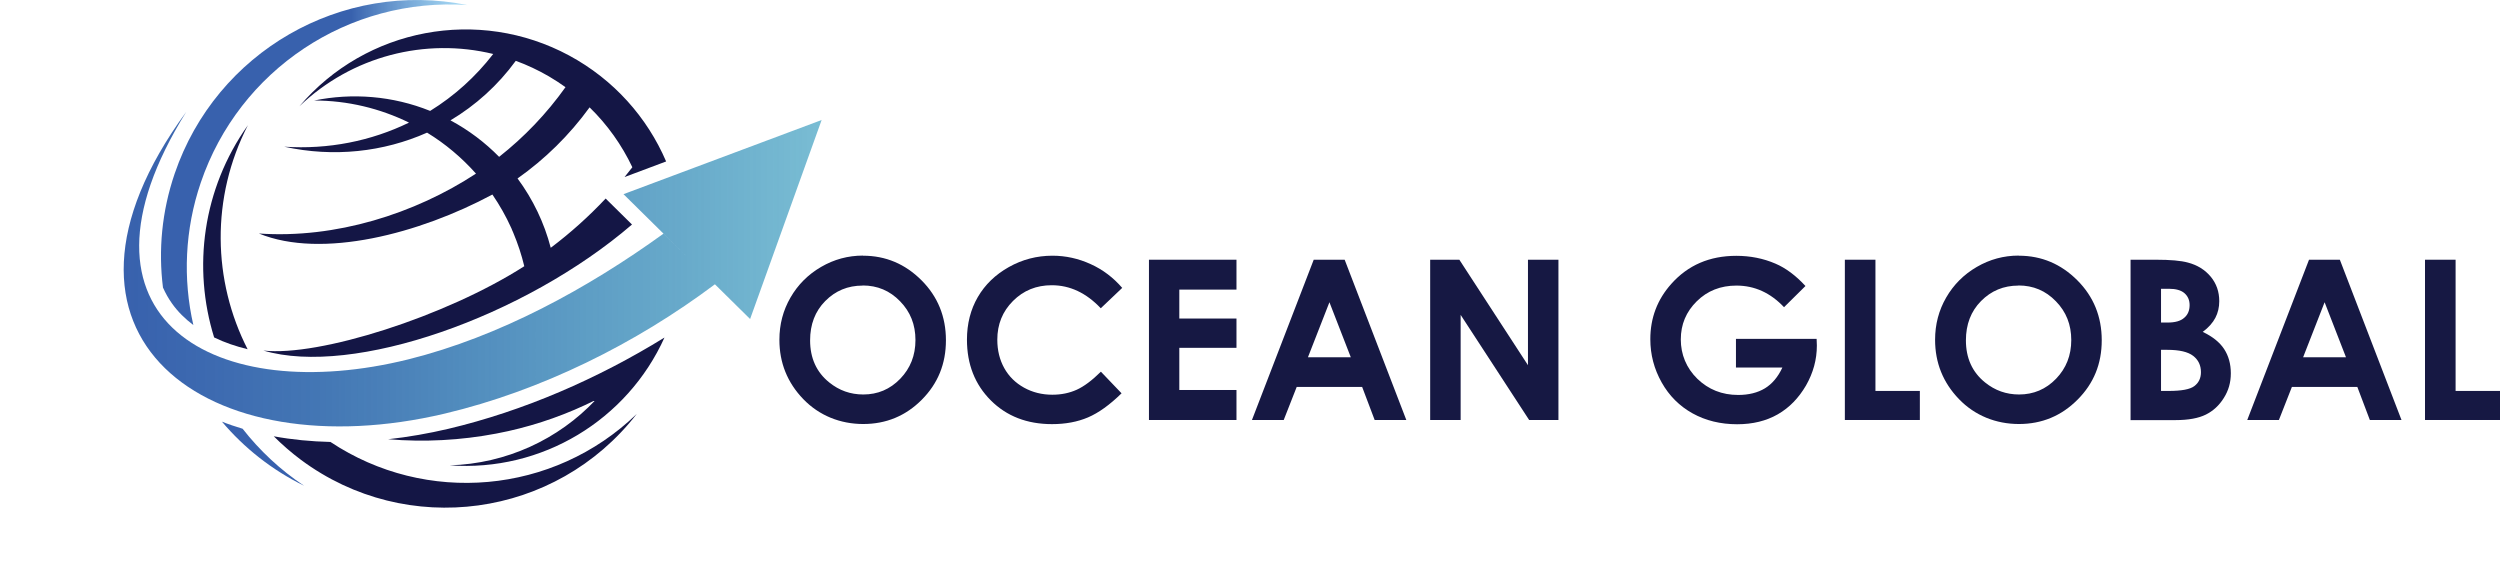 <svg xmlns="http://www.w3.org/2000/svg" xmlns:xlink="http://www.w3.org/1999/xlink" id="katman_1" data-name="katman 1" viewBox="0 0 211.67 47.61"><defs><style>      .cls-1 {        fill: #161843;      }      .cls-2 {        fill: url(#Adsız_degrade_12);      }      .cls-2, .cls-3, .cls-4 {        fill-rule: evenodd;      }      .cls-3, .cls-5 {        fill: #141645;      }      .cls-4 {        fill: url(#Adsız_degrade_127);      }    </style><linearGradient id="Ads&#x131;z_degrade_12" data-name="Ads&#x131;z degrade 12" x1="13.64" y1="20.57" x2="39.58" y2="20.57" gradientUnits="userSpaceOnUse"><stop offset=".62" stop-color="#3861ad"></stop><stop offset="1" stop-color="#75c7f0" stop-opacity=".6"></stop></linearGradient><linearGradient id="Ads&#x131;z_degrade_127" data-name="Ads&#x131;z degrade 127" x1="10.47" y1="22.79" x2="69.57" y2="22.79" gradientUnits="userSpaceOnUse"><stop offset="0" stop-color="#3861ad"></stop><stop offset=".28" stop-color="#336aae" stop-opacity=".92"></stop><stop offset=".79" stop-color="#2684b3" stop-opacity=".7"></stop><stop offset="1" stop-color="#2090b6" stop-opacity=".6"></stop></linearGradient></defs><g><path class="cls-2" d="M25.75,41.13c-2.75-1.35-5.09-3.22-6.96-5.43.57.23,1.16.42,1.75.6,1.44,1.84,3.18,3.48,5.21,4.83h0ZM13.8,24.36c-.4-3.17-.1-6.46.99-9.66C18.3,4.4,28.91-1.72,39.58.43c-10.06-.69-19.33,5.48-22.58,15.03-1.36,3.99-1.52,8.16-.63,12.06-.69-.52-1.31-1.12-1.81-1.83-.3-.42-.55-.87-.75-1.32h0Z"></path><path class="cls-3" d="M25.35,9c4.44-4.26,10.66-5.83,16.41-4.43-1.49,1.93-3.3,3.56-5.34,4.82-3.18-1.28-6.6-1.54-9.82-.88,2.84,0,5.58.67,8.03,1.87-3.2,1.56-6.83,2.29-10.57,2.04,4.19.92,8.41.45,12.1-1.19,1.54.94,2.93,2.11,4.14,3.47-5.19,3.4-11.88,5.52-18.38,5.07,5.34,2.19,13.62,0,19.77-3.3.61.89,1.15,1.84,1.6,2.84.02.04.03.07.05.11,0,0,0,.02,0,.02.02.04.04.09.06.13.02.05.04.09.06.14.39.93.7,1.87.93,2.83-6.65,4.26-17.38,7.67-22.09,7.14,7.59,2.25,22.11-2.85,31.21-10.67l-2.23-2.2c-1.44,1.53-2.99,2.92-4.65,4.17-.55-2.12-1.51-4.11-2.81-5.87,2.31-1.63,4.38-3.65,6.1-6.02,1.51,1.47,2.73,3.19,3.62,5.07-.22.28-.44.55-.66.83l3.52-1.32c-1.6-3.73-4.43-6.93-8.21-8.97-7.67-4.13-17.2-2.34-22.84,4.3h0ZM43.04,36.5c2.55-.57,5.03-1.45,7.38-2.63-3.14,3.33-7.54,5.39-12.35,5.53,7.82.57,15.04-3.84,18.19-10.82-5.66,3.49-11.93,6.22-18.31,7.73-1.66.39-3.36.69-5.09.88h0c3.07.26,6.16.09,9.16-.48M38.14,10.19c2.13-1.27,4.02-2.97,5.53-5.04.96.35,1.9.79,2.81,1.32.48.28.95.59,1.4.91-1.6,2.25-3.5,4.23-5.62,5.9-1.19-1.21-2.57-2.26-4.12-3.09h0Z"></path><path class="cls-3" d="M53.91,35.05c-7.05,6.81-17.85,7.74-25.93,2.37-1.62-.04-3.23-.19-4.8-.48.71.71,1.48,1.38,2.31,2,8.96,6.65,21.58,4.92,28.42-3.89h0ZM20.97,29.58c-2.97-5.8-3.13-12.86.02-18.98-3.85,5.42-4.69,12.07-2.86,17.97.9.44,1.87.76,2.84,1h0Z"></path><path class="cls-4" d="M69.57,10.15l-3.03,8.43-3.03,8.43-2.98-2.94c-6.7,5.03-14.73,9.02-22.88,10.95C17.62,39.76,1.82,28.54,15.77,9.47c-11.01,17.67,2.59,24.99,18.83,20.95,7.69-1.92,15.16-6,21.58-10.64l1.97,1.95-5.36-5.29,8.39-3.14,8.39-3.14Z"></path><path class="cls-5" d="M0,40.77,23.36,47.61h0"></path></g><g><path class="cls-1" d="M73.07,21.65c1.92,0,3.57.7,4.95,2.08s2.07,3.08,2.07,5.08-.68,3.66-2.04,5.03c-1.36,1.37-3.02,2.06-4.96,2.06s-3.73-.71-5.08-2.11-2.02-3.08-2.02-5.02c0-1.3.31-2.49.94-3.58.63-1.09,1.49-1.95,2.59-2.59,1.1-.64,2.28-.96,3.55-.96ZM73.04,24.18c-1.26,0-2.31.44-3.17,1.31s-1.28,1.98-1.28,3.33c0,1.5.54,2.69,1.62,3.56.84.68,1.8,1.02,2.88,1.02,1.23,0,2.27-.44,3.13-1.33.86-.89,1.29-1.98,1.29-3.28s-.43-2.39-1.3-3.28c-.87-.9-1.92-1.34-3.17-1.34Z"></path><path class="cls-1" d="M95.01,24.38l-1.81,1.72c-1.23-1.3-2.61-1.95-4.15-1.95-1.3,0-2.39.44-3.28,1.33s-1.33,1.98-1.33,3.28c0,.91.2,1.71.59,2.41.39.7.95,1.25,1.67,1.65.72.4,1.52.6,2.4.6.75,0,1.44-.14,2.06-.42s1.3-.79,2.05-1.53l1.75,1.83c-1,.98-1.95,1.66-2.84,2.04-.89.38-1.91.57-3.05.57-2.11,0-3.84-.67-5.18-2.01-1.34-1.34-2.02-3.05-2.02-5.14,0-1.35.31-2.56.92-3.61.61-1.05,1.49-1.9,2.63-2.54,1.14-.64,2.37-.96,3.69-.96,1.12,0,2.2.24,3.23.71,1.04.47,1.93,1.15,2.68,2.02Z"></path><path class="cls-1" d="M97.28,21.99h7.41v2.53h-4.84v2.45h4.84v2.48h-4.84v3.57h4.84v2.54h-7.41v-13.57Z"></path><path class="cls-1" d="M111.23,21.99h2.62l5.22,13.57h-2.68l-1.06-2.8h-5.54l-1.1,2.8h-2.69l5.23-13.57ZM112.56,25.59l-1.82,4.66h3.63l-1.81-4.66Z"></path><path class="cls-1" d="M121.08,21.99h2.48l5.81,8.93v-8.93h2.58v13.57h-2.48l-5.8-8.9v8.9h-2.58v-13.57Z"></path><path class="cls-1" d="M152.87,24.21l-1.82,1.8c-1.15-1.22-2.49-1.83-4.03-1.83-1.34,0-2.46.44-3.36,1.33-.9.89-1.35,1.96-1.35,3.23s.47,2.42,1.4,3.33c.94.91,2.09,1.37,3.46,1.37.89,0,1.65-.19,2.26-.56s1.11-.96,1.48-1.76h-3.93v-2.43h6.83l.02.57c0,1.19-.31,2.31-.92,3.38-.62,1.06-1.41,1.88-2.39,2.44-.98.56-2.12.84-3.44.84-1.41,0-2.67-.31-3.77-.92-1.1-.61-1.98-1.48-2.62-2.62s-.96-2.35-.96-3.66c0-1.8.59-3.36,1.78-4.69,1.41-1.58,3.24-2.37,5.5-2.37,1.18,0,2.29.22,3.31.66.87.37,1.72,1,2.55,1.9Z"></path><path class="cls-1" d="M156.21,21.99h2.58v11.11h3.76v2.46h-6.35v-13.57Z"></path><path class="cls-1" d="M170.93,21.65c1.92,0,3.57.7,4.95,2.08s2.07,3.08,2.07,5.08-.68,3.66-2.05,5.03c-1.36,1.37-3.02,2.06-4.96,2.06s-3.73-.71-5.08-2.11-2.02-3.08-2.02-5.02c0-1.3.31-2.49.94-3.58.63-1.09,1.49-1.95,2.59-2.59,1.1-.64,2.28-.96,3.55-.96ZM170.9,24.18c-1.26,0-2.31.44-3.17,1.31-.86.87-1.28,1.98-1.28,3.33,0,1.5.54,2.69,1.62,3.56.84.68,1.8,1.02,2.88,1.02,1.22,0,2.27-.44,3.13-1.33s1.29-1.98,1.29-3.28-.43-2.39-1.3-3.28c-.87-.9-1.92-1.34-3.17-1.34Z"></path><path class="cls-1" d="M180.39,35.56v-13.57h2.13c1.24,0,2.14.08,2.72.24.81.21,1.46.62,1.94,1.2.48.58.72,1.27.72,2.07,0,.52-.11.99-.33,1.41-.22.42-.57.82-1.07,1.19.82.39,1.43.87,1.81,1.45s.57,1.27.57,2.06-.2,1.46-.59,2.08c-.39.63-.9,1.1-1.52,1.41s-1.48.47-2.58.47h-3.81ZM182.97,24.45v2.86h.56c.63,0,1.1-.13,1.4-.4.31-.26.46-.62.46-1.08,0-.42-.15-.76-.44-1.01s-.73-.37-1.32-.37h-.67ZM182.97,29.62v3.48h.65c1.07,0,1.8-.13,2.17-.41s.56-.67.56-1.18c0-.58-.22-1.04-.66-1.38-.44-.34-1.17-.51-2.18-.51h-.54Z"></path><path class="cls-1" d="M195.49,21.99h2.62l5.22,13.57h-2.68l-1.06-2.8h-5.54l-1.1,2.8h-2.68l5.23-13.57ZM196.82,25.59l-1.82,4.66h3.63l-1.81-4.66Z"></path><path class="cls-1" d="M205.33,21.99h2.58v11.11h3.76v2.46h-6.35v-13.57Z"></path></g></svg>